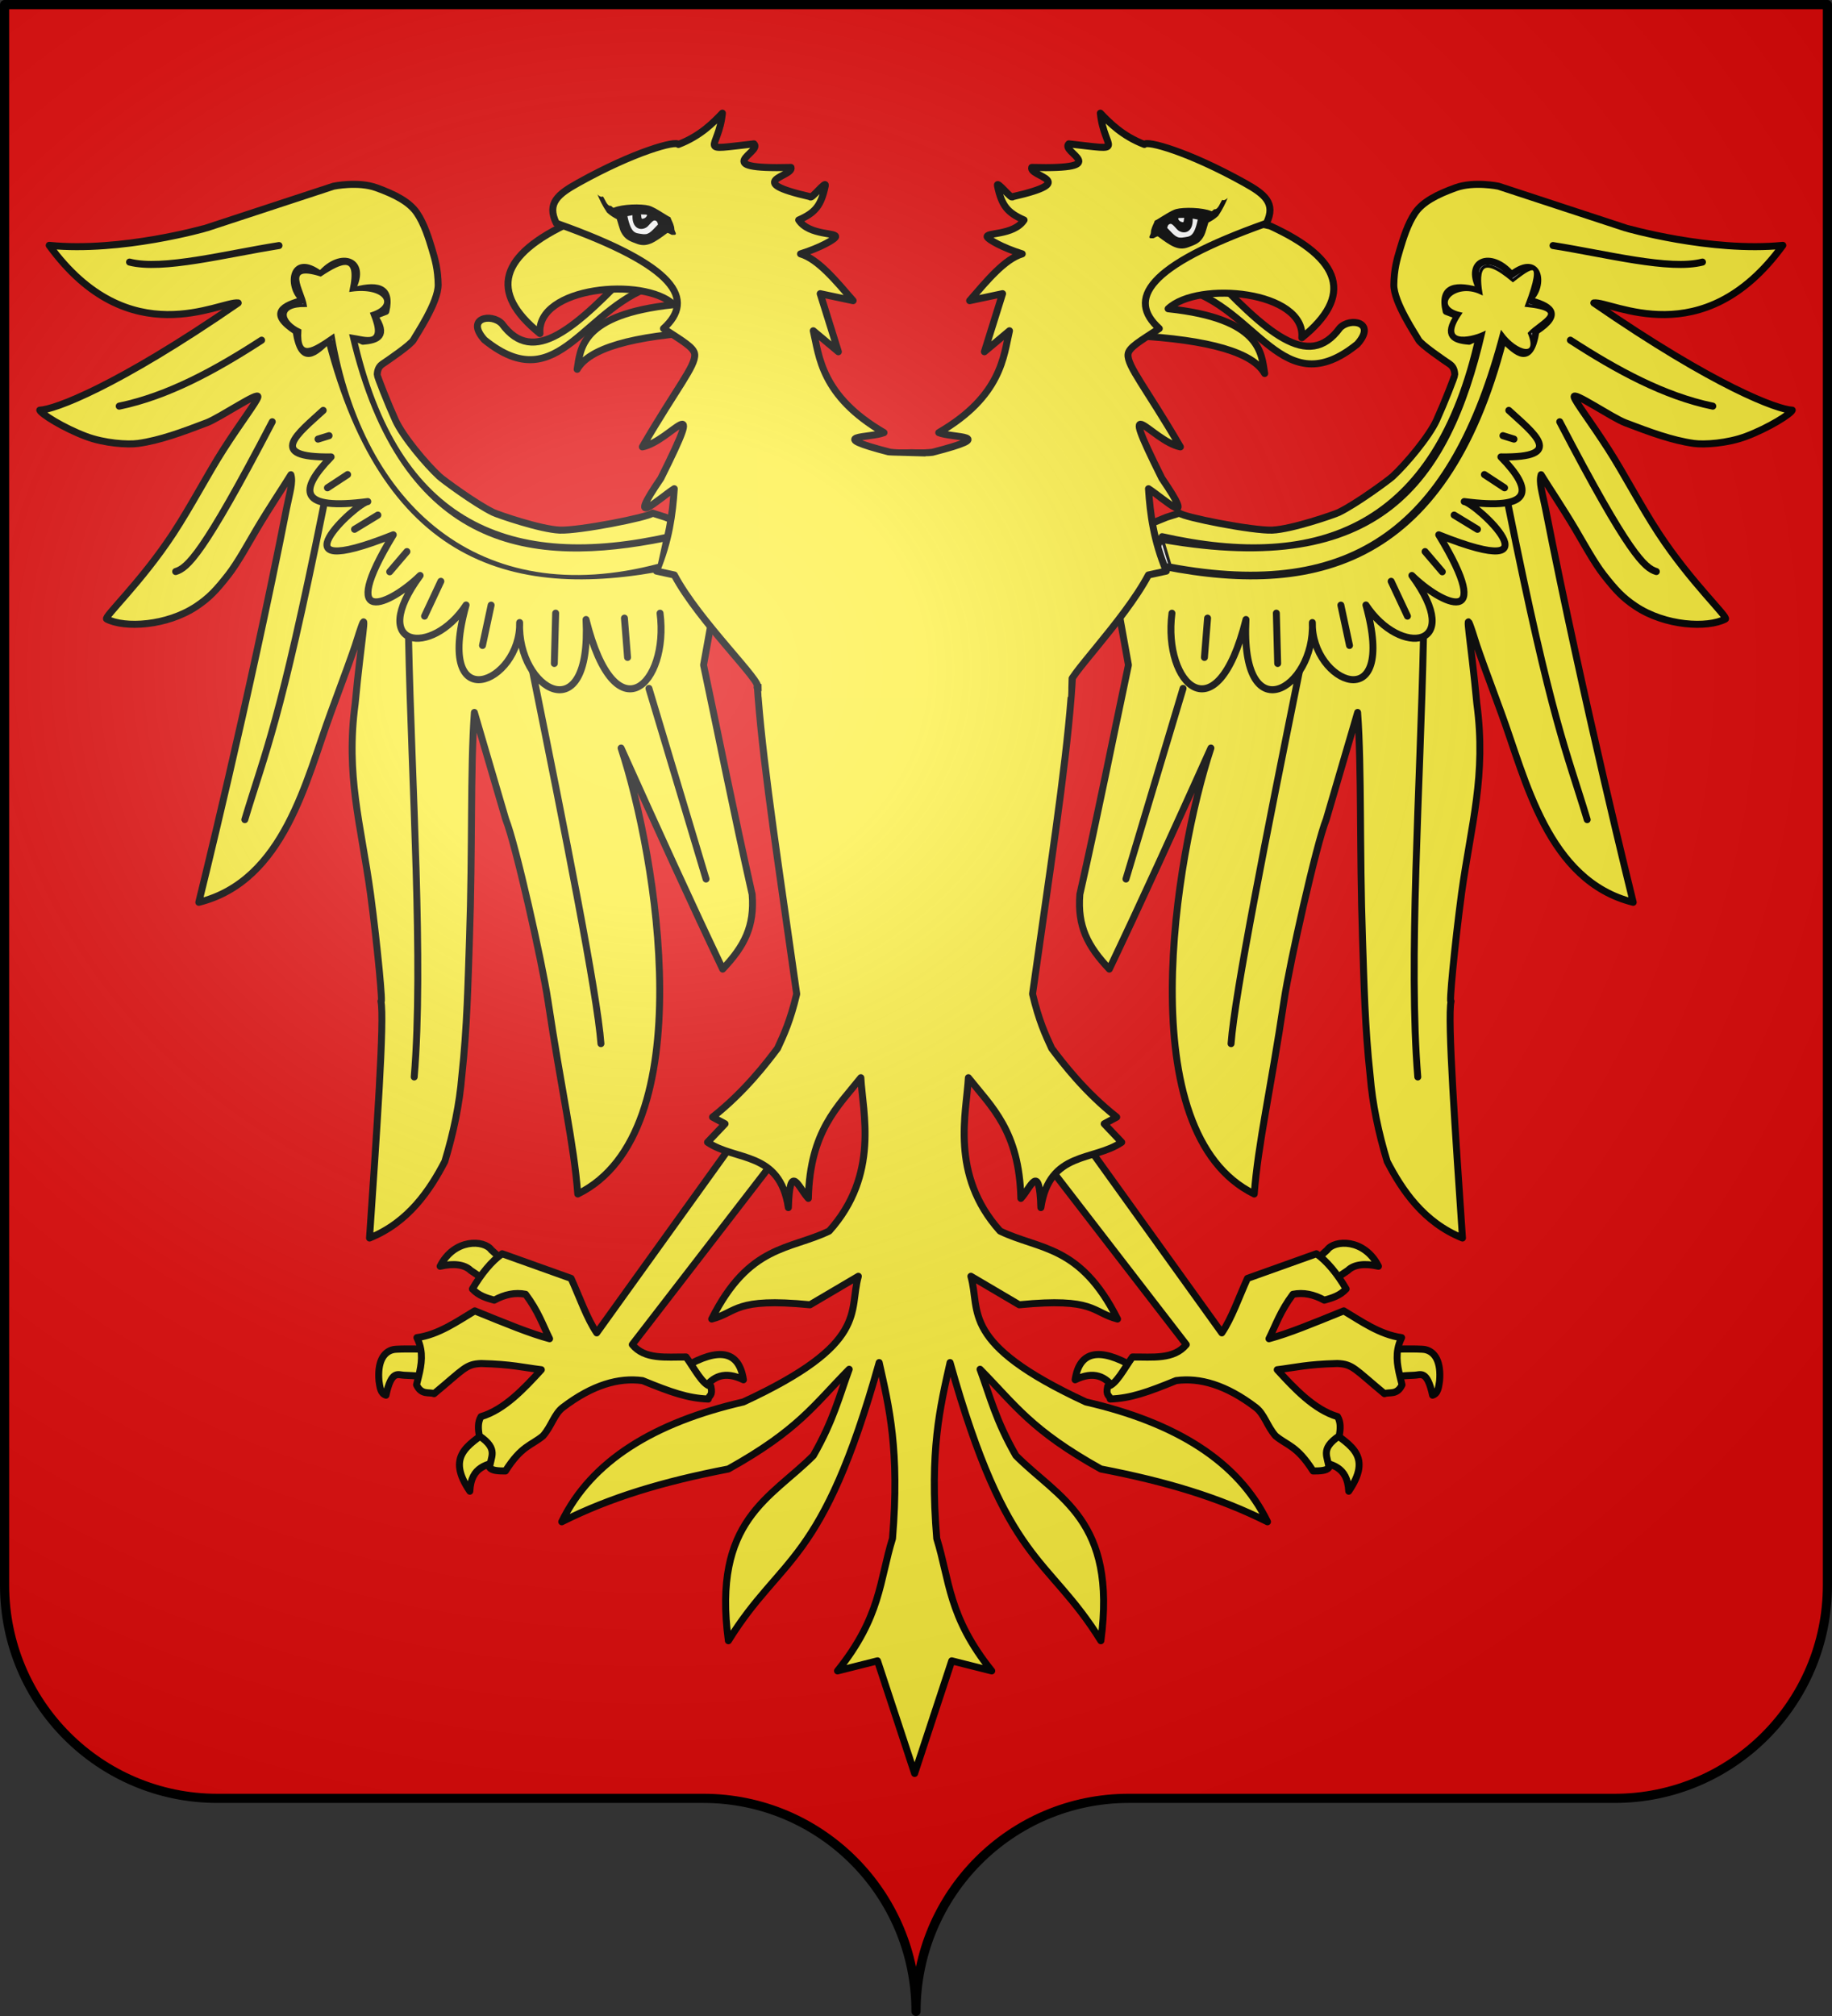 <?xml version="1.0" encoding="UTF-8" standalone="no"?>
<svg
   xmlns:dc="http://purl.org/dc/elements/1.1/"
   xmlns:cc="http://creativecommons.org/ns#"
   xmlns:rdf="http://www.w3.org/1999/02/22-rdf-syntax-ns#"
   xmlns:svg="http://www.w3.org/2000/svg"
   xmlns="http://www.w3.org/2000/svg"
   xmlns:xlink="http://www.w3.org/1999/xlink"
   xmlns:sodipodi="http://sodipodi.sourceforge.net/DTD/sodipodi-0.dtd"
   xmlns:inkscape="http://www.inkscape.org/namespaces/inkscape"
   height="660"
   width="600"
   version="1.0"
   id="svg2"
   sodipodi:version="0.32"
   inkscape:version="0.46"
   sodipodi:docname="prov2.svg"
   sodipodi:docbase="H:\001_Inkscape\CoA"
   inkscape:output_extension="org.inkscape.output.svg.inkscape">
  <rect width="100%" height="100%" fill="#333333" stroke="none"/>
  <sodipodi:namedview
     inkscape:window-height="746"
     inkscape:window-width="1024"
     inkscape:pageshadow="2"
     inkscape:pageopacity="0.0"
     guidetolerance="10.0"
     gridtolerance="10.0"
     objecttolerance="10.0"
     borderopacity="1.0"
     bordercolor="#666666"
     pagecolor="#ffffff"
     id="base"
     showgrid="true"
     height="660px"
     inkscape:zoom="0.58925565"
     inkscape:cx="173.70102"
     inkscape:cy="421.64072"
     inkscape:window-x="276"
     inkscape:window-y="276"
     inkscape:current-layer="layer1" />
  <desc
     id="desc4">Flag of Canton of Valais (Wallis)</desc>
  <defs
     id="defs6">
    <linearGradient
       id="linearGradient2893">
      <stop
         style="stop-color:white;stop-opacity:0.314;"
         offset="0"
         id="stop2895" />
      <stop
         id="stop2897"
         offset="0.19"
         style="stop-color:white;stop-opacity:0.251;" />
      <stop
         style="stop-color:#6b6b6b;stop-opacity:0.125;"
         offset="0.6"
         id="stop2901" />
      <stop
         style="stop-color:black;stop-opacity:0.125;"
         offset="1"
         id="stop2899" />
    </linearGradient>
    <radialGradient
       inkscape:collect="always"
       xlink:href="#linearGradient2893"
       id="radialGradient11919"
       gradientUnits="userSpaceOnUse"
       gradientTransform="matrix(1.551,0,0,1.35,-227.894,-51.264)"
       cx="285.186"
       cy="200.448"
       fx="285.186"
       fy="200.448"
       r="300" />
  </defs>
  <g
     inkscape:groupmode="layer"
     id="layer1"
     inkscape:label="Fond écu">
    <path
       id="path2014"
       style="fill:#e20909;fill-opacity:1;fill-rule:nonzero;stroke:none;stroke-width:5;stroke-linecap:round;stroke-linejoin:round;stroke-miterlimit:4;stroke-dashoffset:0;stroke-opacity:1"
       d="M 300,658.499 C 300,619.995 331.203,588.746 369.65,588.746 C 408.097,588.746 490.403,588.746 528.85,588.746 C 567.297,588.746 598.5,557.496 598.5,518.992 L 598.5,1.5 L 1.5,1.5 L 1.5,518.992 C 1.5,557.496 32.703,588.746 71.15,588.746 C 109.597,588.746 191.903,588.746 230.35,588.746 C 268.797,588.746 300,619.995 300,658.499 z"
       sodipodi:nodetypes="cssccccssc" />
  </g>
  <g
     inkscape:groupmode="layer"
     id="layer2"
     inkscape:label="Meubles"
     sodipodi:insensitive="true">
    <g
       id="g7172">
      <g
         style="fill:#fdef3c;fill-opacity:1;stroke:#000000;stroke-width:6;stroke-linecap:round;stroke-linejoin:round;stroke-miterlimit:4;stroke-dasharray:none;stroke-opacity:1"
         id="g14357"
         transform="matrix(0.379,0,0,0.384,162.407,109.868)">
        <g
           style="fill:#fdef3c;fill-opacity:1;stroke:#000000;stroke-width:6;stroke-linecap:round;stroke-linejoin:round;stroke-miterlimit:4;stroke-dasharray:none;stroke-opacity:1"
           id="g12549">
          <g
             style="fill:#fdef3c;fill-opacity:1;stroke:#000000;stroke-width:6;stroke-linecap:round;stroke-linejoin:round;stroke-miterlimit:4;stroke-dasharray:none;stroke-opacity:1"
             id="g12543">
            <path
               d="M -54.394,887.559 C -54.3,886.984 -53.496,863.979 -53.511,864.178 C -53.525,864.377 -83.426,863.387 -88.58,864.488 C -97.384,866.37 -102.415,875.394 -101.015,891.243 C -100.21,896.499 -99.675,902.025 -94.954,903.365 C -90.172,881.355 -84.363,886.272 -79.29,886.349 C -73.159,886.443 -54.488,888.135 -54.394,887.559 z"
               style="opacity:1;fill:#fdef3c;fill-opacity:1;fill-rule:nonzero;stroke:#000000;stroke-width:6;stroke-linecap:round;stroke-linejoin:round;marker:none;marker-start:none;marker-mid:none;marker-end:none;stroke-miterlimit:4;stroke-dasharray:none;stroke-dashoffset:0;stroke-opacity:1;visibility:visible;display:inline;overflow:visible"
               id="path6333" />
            <path
               d="M 10,792.005 L -5.714,807.719 L -21.786,797.005 C -27.043,791.938 -36.203,790.722 -48.214,793.434 C -35.924,769.584 -10.156,770.846 -3.929,779.505 L 10,792.005 z"
               style="opacity:1;fill:#fdef3c;fill-opacity:1;fill-rule:nonzero;stroke:#000000;stroke-width:6;stroke-linecap:round;stroke-linejoin:round;marker:none;marker-start:none;marker-mid:none;marker-end:none;stroke-miterlimit:4;stroke-dasharray:none;stroke-dashoffset:0;stroke-opacity:1;visibility:visible;display:inline;overflow:visible"
               id="path8112" />
            <path
               d="M 5.714,959.148 C 18.718,955.994 10.534,920.592 -6.786,933.434 C -24.106,946.275 -43.12,955.381 -22.5,985.219 C -21.457,963.665 -7.289,962.302 5.714,959.148 z"
               style="opacity:1;fill:#fdef3c;fill-opacity:1;fill-rule:nonzero;stroke:#000000;stroke-width:6;stroke-linecap:round;stroke-linejoin:round;marker:none;marker-start:none;marker-mid:none;marker-end:none;stroke-miterlimit:4;stroke-dasharray:none;stroke-dashoffset:0;stroke-opacity:1;visibility:visible;display:inline;overflow:visible"
               id="path9884" />
            <path
               d="M 162.857,879.505 C 193.264,862.045 210.188,865.774 213.929,890.219 C 197.768,882.443 187.252,887.208 179.643,898.434"
               style="opacity:1;fill:#fdef3c;fill-opacity:1;fill-rule:nonzero;stroke:#000000;stroke-width:6;stroke-linecap:round;stroke-linejoin:round;marker:none;marker-start:none;marker-mid:none;marker-end:none;stroke-miterlimit:4;stroke-dasharray:none;stroke-dashoffset:0;stroke-opacity:1;visibility:visible;display:inline;overflow:visible"
               id="path11656" />
          </g>
          <path
             d="M 245.714,696.648 L 211.429,679.505 L 87.143,850.219 C 78.675,838.004 72.269,819.602 65,803.791 L 5.418,782.781 C -3.642,789.014 -12.562,799.755 -20.296,812.781 C -14.876,818.583 -8.165,820.511 -1.429,822.362 C 7.619,817.44 16.667,815.551 25.714,817.362 C 36.78,832.062 40.25,842.963 46.429,855.219 C 29.662,850.837 8.944,842.375 -18.24,831.475 C -33.227,840.31 -49.469,851.766 -68.24,854.296 C -66.578,857.609 -65.531,860.846 -64.943,864.025 C -62.988,874.58 -66.091,884.504 -68.571,894.505 C -64.309,903.546 -57.775,900.426 -53.398,902.066 C -27.623,881.024 -26.083,876.868 -12.684,876.352 C 14.237,877.051 23.227,879.742 39.286,881.648 C 24.508,897.584 7.394,915.744 -12.857,921.648 C -15.728,926.326 -15.423,932.063 -14.286,938.076 C 2.933,949.584 -4.951,956.134 -5.296,965.133 C -3.325,967.787 2.336,967.981 8.276,967.99 C 22.299,946.247 30.306,946.563 40.714,938.076 C 48.124,929.715 50.369,919.416 57.894,913.766 C 83.467,894.567 106.19,888.193 126.724,890.934 C 151.453,900.9 165.896,905.965 183.571,906.648 C 184.173,903.088 187.644,904.258 185.801,895.811 C 178.658,894.704 171.515,880.508 164.372,870.811 C 147.167,870.68 128.643,873.189 117.857,860.219 L 245.714,696.648 z"
             style="opacity:1;fill:#fdef3c;fill-opacity:1;fill-rule:nonzero;stroke:#000000;stroke-width:6;stroke-linecap:round;stroke-linejoin:round;marker:none;marker-start:none;marker-mid:none;marker-end:none;stroke-miterlimit:4;stroke-dasharray:none;stroke-dashoffset:0;stroke-opacity:1;visibility:visible;display:inline;overflow:visible"
             id="path5446" />
        </g>
        <g
           transform="matrix(-1,0,0,1,714.467,0)"
           style="fill:#fdef3c;fill-opacity:1;stroke:#000000;stroke-width:6;stroke-linecap:round;stroke-linejoin:round;stroke-miterlimit:4;stroke-dasharray:none;stroke-opacity:1"
           id="g12557">
          <g
             style="fill:#fdef3c;fill-opacity:1;stroke:#000000;stroke-width:6;stroke-linecap:round;stroke-linejoin:round;stroke-miterlimit:4;stroke-dasharray:none;stroke-opacity:1"
             id="g12559">
            <path
               d="M -54.394,887.559 C -54.3,886.984 -53.496,863.979 -53.511,864.178 C -53.525,864.377 -83.426,863.387 -88.58,864.488 C -97.384,866.37 -102.415,875.394 -101.015,891.243 C -100.21,896.499 -99.675,902.025 -94.954,903.365 C -90.172,881.355 -84.363,886.272 -79.29,886.349 C -73.159,886.443 -54.488,888.135 -54.394,887.559 z"
               style="opacity:1;fill:#fdef3c;fill-opacity:1;fill-rule:nonzero;stroke:#000000;stroke-width:6;stroke-linecap:round;stroke-linejoin:round;marker:none;marker-start:none;marker-mid:none;marker-end:none;stroke-miterlimit:4;stroke-dasharray:none;stroke-dashoffset:0;stroke-opacity:1;visibility:visible;display:inline;overflow:visible"
               id="path12561" />
            <path
               d="M 10,792.005 L -5.714,807.719 L -21.786,797.005 C -27.043,791.938 -36.203,790.722 -48.214,793.434 C -35.924,769.584 -10.156,770.846 -3.929,779.505 L 10,792.005 z"
               style="opacity:1;fill:#fdef3c;fill-opacity:1;fill-rule:nonzero;stroke:#000000;stroke-width:6;stroke-linecap:round;stroke-linejoin:round;marker:none;marker-start:none;marker-mid:none;marker-end:none;stroke-miterlimit:4;stroke-dasharray:none;stroke-dashoffset:0;stroke-opacity:1;visibility:visible;display:inline;overflow:visible"
               id="path12563" />
            <path
               d="M 5.714,959.148 C 18.718,955.994 10.534,920.592 -6.786,933.434 C -24.106,946.275 -43.12,955.381 -22.5,985.219 C -21.457,963.665 -7.289,962.302 5.714,959.148 z"
               style="opacity:1;fill:#fdef3c;fill-opacity:1;fill-rule:nonzero;stroke:#000000;stroke-width:6;stroke-linecap:round;stroke-linejoin:round;marker:none;marker-start:none;marker-mid:none;marker-end:none;stroke-miterlimit:4;stroke-dasharray:none;stroke-dashoffset:0;stroke-opacity:1;visibility:visible;display:inline;overflow:visible"
               id="path12565" />
            <path
               d="M 162.857,879.505 C 193.264,862.045 210.188,865.774 213.929,890.219 C 197.768,882.443 187.252,887.208 179.643,898.434"
               style="opacity:1;fill:#fdef3c;fill-opacity:1;fill-rule:nonzero;stroke:#000000;stroke-width:6;stroke-linecap:round;stroke-linejoin:round;marker:none;marker-start:none;marker-mid:none;marker-end:none;stroke-miterlimit:4;stroke-dasharray:none;stroke-dashoffset:0;stroke-opacity:1;visibility:visible;display:inline;overflow:visible"
               id="path12567" />
          </g>
          <path
             d="M 245.714,696.648 L 211.429,679.505 L 87.143,850.219 C 78.675,838.004 72.269,819.602 65,803.791 L 5.418,782.781 C -3.642,789.014 -12.562,799.755 -20.296,812.781 C -14.876,818.583 -8.165,820.511 -1.429,822.362 C 7.619,817.44 16.667,815.551 25.714,817.362 C 36.78,832.062 40.25,842.963 46.429,855.219 C 29.662,850.837 8.944,842.375 -18.24,831.475 C -33.227,840.31 -49.469,851.766 -68.24,854.296 C -66.578,857.609 -65.531,860.846 -64.943,864.025 C -62.988,874.58 -66.091,884.504 -68.571,894.505 C -64.309,903.546 -57.775,900.426 -53.398,902.066 C -27.623,881.024 -26.083,876.868 -12.684,876.352 C 14.237,877.051 23.227,879.742 39.286,881.648 C 24.508,897.584 7.394,915.744 -12.857,921.648 C -15.728,926.326 -15.423,932.063 -14.286,938.076 C 2.933,949.584 -4.951,956.134 -5.296,965.133 C -3.325,967.787 2.336,967.981 8.276,967.99 C 22.299,946.247 30.306,946.563 40.714,938.076 C 48.124,929.715 50.369,919.416 57.894,913.766 C 83.467,894.567 106.19,888.193 126.724,890.934 C 151.453,900.9 165.896,905.965 183.571,906.648 C 184.173,903.088 187.644,904.258 185.801,895.811 C 178.658,894.704 171.515,880.508 164.372,870.811 C 147.167,870.68 128.643,873.189 117.857,860.219 L 245.714,696.648 z"
             style="opacity:1;fill:#fdef3c;fill-opacity:1;fill-rule:nonzero;stroke:#000000;stroke-width:6;stroke-linecap:round;stroke-linejoin:round;marker:none;marker-start:none;marker-mid:none;marker-end:none;stroke-miterlimit:4;stroke-dasharray:none;stroke-dashoffset:0;stroke-opacity:1;visibility:visible;display:inline;overflow:visible"
             id="path12569" />
        </g>
      </g>
      <g
         transform="matrix(-0.362,-0.112,-0.11,0.367,598.364,85.687)"
         id="g11906">
        <path
           id="path11908"
           style="opacity:1;fill:#fcef3c;fill-opacity:1;fill-rule:nonzero;stroke:#000000;stroke-width:6;stroke-linecap:butt;stroke-linejoin:round;marker:none;marker-start:none;marker-mid:none;marker-end:none;stroke-miterlimit:4;stroke-dasharray:none;stroke-dashoffset:0;stroke-opacity:1;visibility:visible;display:inline;overflow:visible"
           d="M 483.388,375.417 L 473.792,368.851 C 469.246,371.124 408.637,364.81 392.727,359.254 C 376.817,353.699 345.162,330.883 341.967,327.94 C 329.146,316.129 308.348,288.409 306.334,285.008 C 298.318,271.473 286.054,243.296 283.944,227.891 C 281.826,212.425 279.677,187.503 280.182,186.24 C 280.687,184.978 282.074,180.389 286.913,178.942 C 292.358,177.315 315.682,170.265 318.943,166.889 C 321.551,164.188 348.793,142.687 352.956,128.157 C 356.522,115.711 356.657,106.969 356.657,97.877 C 356.657,88.786 356.614,74.932 353.078,64.073 C 349.543,53.214 339.485,43.538 325.848,33.437 C 312.211,23.335 290.702,21.358 290.702,21.358 L 175.248,23.317 C 175.131,23.341 98.609,21.873 40.645,-2.214 C 79.666,107.919 168.822,86.256 182.868,92.574 C 60.754,130.519 3.862,133.201 -8.051,129.95 C -7.865,133.268 6.862,150.2 23.706,163.05 C 37.333,173.446 56.214,180.522 65.185,181.973 C 83.997,185.015 104.697,183.861 127.036,182.432 C 139.534,181.632 179.06,169.409 175.797,174.397 C 173.236,178.31 155.677,190.52 134.191,208.59 C 115.314,224.466 93.44,246.597 71.862,264.343 C 33.271,296.081 -6.768,315.165 -4.516,317.333 C 8.223,329.594 43.655,338.31 73.074,329.645 C 85.703,325.925 93.564,321.46 107.362,311.924 C 118.025,304.555 132.859,290.208 141.654,282.27 C 158.345,267.207 174.025,254.743 183.878,246.117 C 183.847,252.893 178.629,260.158 172.261,271.876 C 92.459,420.874 1.545,571.892 1.545,571.892 C 77.959,576.105 121.129,498.401 157.879,450.504 C 204.654,389.541 193.971,402.3 204.081,388.549 C 214.191,374.798 201.665,397.227 180.342,449.158 C 154.513,505.509 155.176,548.684 145.889,608.018 C 138.728,652.298 128.091,704.802 127.814,698.666 C 126.816,713.448 90.146,808.844 59.629,889.079 C 95.686,886.173 121.564,865.228 140.946,845.643 C 155.341,824.322 167.291,802.649 176.302,779.983 C 192.722,741.746 204.613,705.14 216.581,670.175 C 241.656,596.925 259.159,532.268 276.812,486.534 L 276.251,581.635 C 278.378,604.356 270.909,708.382 266.281,740.22 C 255.028,817.635 252.31,863.592 242.972,905.747 C 361.644,887.284 392.182,650.238 389.444,552.699 C 399.209,625.65 408.974,696.499 418.738,758.77 C 442.455,745.531 455.851,731.912 461.67,705.232 C 466.889,631.456 473.118,568.019 478.337,505.727 L 527.33,410.772 L 483.388,375.417 z" />
        <g
           style="opacity:1;fill:#fcef3c;fill-opacity:1;stroke:#000000;stroke-width:6;stroke-linecap:round;stroke-linejoin:round;stroke-miterlimit:4;stroke-dasharray:none;stroke-opacity:1"
           id="g11910"
           transform="matrix(-1,0,0,1,964.52,139.385)">
          <path
             d="M -190.714,7.362 C -148.179,11.431 -102.748,2.465 -56.429,-10.495"
             transform="matrix(-1,0,0,1,715.071,0)"
             style="opacity:1;fill:#fcef3c;fill-opacity:1;fill-rule:nonzero;stroke:#000000;stroke-width:6;stroke-linecap:round;stroke-linejoin:round;marker:none;marker-start:none;marker-mid:none;marker-end:none;stroke-miterlimit:4;stroke-dasharray:none;stroke-dashoffset:0;stroke-opacity:1;visibility:visible;display:inline;overflow:visible"
             id="path11912" />
          <path
             d="M -67.857,58.791 C -158.716,150.451 -174.578,156.649 -185,156.648"
             transform="matrix(-1,0,0,1,715.071,0)"
             style="opacity:1;fill:#fcef3c;fill-opacity:1;fill-rule:nonzero;stroke:#000000;stroke-width:6;stroke-linecap:round;stroke-linejoin:round;marker:none;marker-start:none;marker-mid:none;marker-end:none;stroke-miterlimit:4;stroke-dasharray:none;stroke-dashoffset:0;stroke-opacity:1;visibility:visible;display:inline;overflow:visible"
             id="path11914" />
          <path
             d="M -189.286,376.648 C -154.971,325.543 -136.44,307.026 -46.429,140.934"
             transform="matrix(-1,0,0,1,715.071,0)"
             style="opacity:1;fill:#fcef3c;fill-opacity:1;fill-rule:nonzero;stroke:#000000;stroke-width:6;stroke-linecap:round;stroke-linejoin:round;marker:none;marker-start:none;marker-mid:none;marker-end:none;stroke-miterlimit:4;stroke-dasharray:none;stroke-dashoffset:0;stroke-opacity:1;visibility:visible;display:inline;overflow:visible"
             id="path11916" />
          <path
             d="M -112.857,629.505 C -76.541,538.331 -43.197,392.659 -8.571,269.362"
             transform="matrix(-1,0,0,1,715.071,0)"
             style="opacity:1;fill:#fcef3c;fill-opacity:1;fill-rule:nonzero;stroke:#000000;stroke-width:6;stroke-linecap:round;stroke-linejoin:round;marker:none;marker-start:none;marker-mid:none;marker-end:none;stroke-miterlimit:4;stroke-dasharray:none;stroke-dashoffset:0;stroke-opacity:1;visibility:visible;display:inline;overflow:visible"
             id="path11918" />
          <path
             d="M 50,649.505 C 59.353,607.608 72.672,468.595 85.714,328.934"
             transform="matrix(-1,0,0,1,715.071,0)"
             style="opacity:1;fill:#fcef3c;fill-opacity:1;fill-rule:nonzero;stroke:#000000;stroke-width:6;stroke-linecap:round;stroke-linejoin:round;marker:none;marker-start:none;marker-mid:none;marker-end:none;stroke-miterlimit:4;stroke-dasharray:none;stroke-dashoffset:0;stroke-opacity:1;visibility:visible;display:inline;overflow:visible"
             id="path11920" />
          <path
             d="M 177.857,541.648 L 177.857,371.648"
             transform="matrix(-1,0,0,1,715.071,0)"
             style="opacity:1;fill:#fcef3c;fill-opacity:1;fill-rule:nonzero;stroke:#000000;stroke-width:6;stroke-linecap:round;stroke-linejoin:round;marker:none;marker-start:none;marker-mid:none;marker-end:none;stroke-miterlimit:4;stroke-dasharray:none;stroke-dashoffset:0;stroke-opacity:1;visibility:visible;display:inline;overflow:visible"
             id="path11922" />
          <path
             d="M 232.857,253.076 C 235.017,267.133 235.391,265.122 237.143,278.076 C 95.798,266.703 -8.919,208.502 -0.714,5.934 C -15.161,13.16 -29.837,20.845 -25.714,-9.066 C -44.174,-30.857 -30.617,-33.437 -11.429,-32.638 C -21.963,-45.397 -10.728,-75.45 8.571,-49.066 C 31.568,-63.73 52.178,-48.221 29.286,-27.638 C 52.105,-27.485 64.9,-21.762 53.571,-2.638 L 42.857,-1.924 C 49.165,17.885 39.674,18.732 27.143,15.934 L 20,9.505 C 7.477,176.257 93.305,242.201 232.857,253.076 z"
             transform="matrix(-1,0,0,1,715.071,0)"
             style="opacity:1;fill:#ffffff;fill-opacity:1;fill-rule:nonzero;stroke:#000000;stroke-width:6;stroke-linecap:round;stroke-linejoin:round;marker:none;marker-start:none;marker-mid:none;marker-end:none;stroke-miterlimit:4;stroke-dasharray:none;stroke-dashoffset:0;stroke-opacity:1;visibility:visible;display:inline;overflow:visible"
             id="path11924" />
          <path
             d="M -22.857,62.362 C -48.732,74.595 -82.896,86.451 -27.857,102.362 C -63.897,121.847 -67.544,138.093 -8.571,148.076 C -18.271,146.125 -111.811,190.854 4.286,181.648 C -66.847,244.473 -15.695,238.104 16.429,221.648 C -45.659,267.278 5.405,291.511 47.143,257.362 C -7.648,342.809 73.212,335.088 87.143,285.219 C 68.244,339.588 119.424,393.715 142.857,299.505 C 137.982,403.233 195.731,373.092 205.714,313.076"
             transform="matrix(-1,0,0,1,715.071,0)"
             style="opacity:1;fill:none;fill-opacity:1;fill-rule:nonzero;stroke:#000000;stroke-width:6;stroke-linecap:round;stroke-linejoin:round;marker:none;marker-start:none;marker-mid:none;marker-end:none;stroke-miterlimit:4;stroke-dasharray:none;stroke-dashoffset:0;stroke-opacity:1;visibility:visible;display:inline;overflow:visible"
             id="path11926" />
          <path
             d="M -24.286,84.505 L -34.286,84.505"
             transform="matrix(-1,0,0,1,715.071,0)"
             style="opacity:1;fill:#fcef3c;fill-opacity:1;fill-rule:nonzero;stroke:#000000;stroke-width:6;stroke-linecap:round;stroke-linejoin:round;marker:none;marker-start:none;marker-mid:none;marker-end:none;stroke-miterlimit:4;stroke-dasharray:none;stroke-dashoffset:0;stroke-opacity:1;visibility:visible;display:inline;overflow:visible"
             id="path11928" />
          <path
             d="M -18.571,120.934 L -38.571,126.648"
             transform="matrix(-1,0,0,1,715.071,0)"
             style="opacity:1;fill:#fcef3c;fill-opacity:1;fill-rule:nonzero;stroke:#000000;stroke-width:6;stroke-linecap:round;stroke-linejoin:round;marker:none;marker-start:none;marker-mid:none;marker-end:none;stroke-miterlimit:4;stroke-dasharray:none;stroke-dashoffset:0;stroke-opacity:1;visibility:visible;display:inline;overflow:visible"
             id="path11930" />
          <path
             d="M -3.571,161.648 L -26.429,167.362"
             transform="matrix(-1,0,0,1,715.071,0)"
             style="opacity:1;fill:#fcef3c;fill-opacity:1;fill-rule:nonzero;stroke:#000000;stroke-width:6;stroke-linecap:round;stroke-linejoin:round;marker:none;marker-start:none;marker-mid:none;marker-end:none;stroke-miterlimit:4;stroke-dasharray:none;stroke-dashoffset:0;stroke-opacity:1;visibility:visible;display:inline;overflow:visible"
             id="path11932" />
          <path
             d="M 11.429,198.791 L -7.857,210.934"
             transform="matrix(-1,0,0,1,715.071,0)"
             style="opacity:1;fill:#fcef3c;fill-opacity:1;fill-rule:nonzero;stroke:#000000;stroke-width:6;stroke-linecap:round;stroke-linejoin:round;marker:none;marker-start:none;marker-mid:none;marker-end:none;stroke-miterlimit:4;stroke-dasharray:none;stroke-dashoffset:0;stroke-opacity:1;visibility:visible;display:inline;overflow:visible"
             id="path11934" />
          <path
             d="M 32.143,231.648 L 10,255.934"
             transform="matrix(-1,0,0,1,715.071,0)"
             style="opacity:1;fill:#fcef3c;fill-opacity:1;fill-rule:nonzero;stroke:#000000;stroke-width:6;stroke-linecap:round;stroke-linejoin:round;marker:none;marker-start:none;marker-mid:none;marker-end:none;stroke-miterlimit:4;stroke-dasharray:none;stroke-dashoffset:0;stroke-opacity:1;visibility:visible;display:inline;overflow:visible"
             id="path11936" />
          <path
             d="M 67.857,263.791 L 50.714,294.505"
             transform="matrix(-1,0,0,1,715.071,0)"
             style="opacity:1;fill:#fcef3c;fill-opacity:1;fill-rule:nonzero;stroke:#000000;stroke-width:6;stroke-linecap:round;stroke-linejoin:round;marker:none;marker-start:none;marker-mid:none;marker-end:none;stroke-miterlimit:4;stroke-dasharray:none;stroke-dashoffset:0;stroke-opacity:1;visibility:visible;display:inline;overflow:visible"
             id="path11938" />
          <path
             d="M 119.286,286.648 L 105.714,327.362"
             transform="matrix(-1,0,0,1,715.071,0)"
             style="opacity:1;fill:#fcef3c;fill-opacity:1;fill-rule:nonzero;stroke:#000000;stroke-width:6;stroke-linecap:round;stroke-linejoin:round;marker:none;marker-start:none;marker-mid:none;marker-end:none;stroke-miterlimit:4;stroke-dasharray:none;stroke-dashoffset:0;stroke-opacity:1;visibility:visible;display:inline;overflow:visible"
             id="path11940" />
          <path
             d="M 175,308.076 L 167.857,340.934"
             transform="matrix(-1,0,0,1,715.071,0)"
             style="opacity:1;fill:#fcef3c;fill-opacity:1;fill-rule:nonzero;stroke:#000000;stroke-width:6;stroke-linecap:round;stroke-linejoin:round;marker:none;marker-start:none;marker-mid:none;marker-end:none;stroke-miterlimit:4;stroke-dasharray:none;stroke-dashoffset:0;stroke-opacity:1;visibility:visible;display:inline;overflow:visible"
             id="path11942" />
          <path
             d="M -18.571,-83.352 C -64.781,-89.951 -121.158,-92.314 -146.429,-107.638"
             transform="matrix(-1,0,0,1,715.071,0)"
             style="opacity:1;fill:#fcef3c;fill-opacity:1;fill-rule:nonzero;stroke:#000000;stroke-width:6;stroke-linecap:round;stroke-linejoin:round;marker:none;marker-start:none;marker-mid:none;marker-end:none;stroke-miterlimit:4;stroke-dasharray:none;stroke-dashoffset:0;stroke-opacity:1;visibility:visible;display:inline;overflow:visible"
             id="path11944" />
        </g>
      </g>
      <g
         id="g11885"
         transform="matrix(0.362,-0.112,0.11,0.367,1.637,85.687)"
         style="stroke:#000000;stroke-opacity:1">
        <path
           d="M 483.388,375.417 L 473.792,368.851 C 469.246,371.124 408.637,364.81 392.727,359.254 C 376.817,353.699 345.162,330.883 341.967,327.94 C 329.146,316.129 308.348,288.409 306.334,285.008 C 298.318,271.473 286.054,243.296 283.944,227.891 C 281.826,212.425 279.677,187.503 280.182,186.24 C 280.687,184.978 282.074,180.389 286.913,178.942 C 292.358,177.315 315.682,170.265 318.943,166.889 C 321.551,164.188 348.793,142.687 352.956,128.157 C 356.522,115.711 356.657,106.969 356.657,97.877 C 356.657,88.786 356.614,74.932 353.078,64.073 C 349.543,53.214 339.485,43.538 325.848,33.437 C 312.211,23.335 290.702,21.358 290.702,21.358 L 175.248,23.317 C 175.131,23.341 98.609,21.873 40.645,-2.214 C 79.666,107.919 168.822,86.256 182.868,92.574 C 60.754,130.519 3.862,133.201 -8.051,129.95 C -7.865,133.268 6.862,150.2 23.706,163.05 C 37.333,173.446 56.214,180.522 65.185,181.973 C 83.997,185.015 104.697,183.861 127.036,182.432 C 139.534,181.632 179.06,169.409 175.797,174.397 C 173.236,178.31 155.677,190.52 134.191,208.59 C 115.314,224.466 93.44,246.597 71.862,264.343 C 33.271,296.081 -6.768,315.165 -4.516,317.333 C 8.223,329.594 43.655,338.31 73.074,329.645 C 85.703,325.925 93.564,321.46 107.362,311.924 C 118.025,304.555 132.859,290.208 141.654,282.27 C 158.345,267.207 174.025,254.743 183.878,246.117 C 183.847,252.893 178.629,260.158 172.261,271.876 C 92.459,420.874 1.545,571.892 1.545,571.892 C 77.959,576.105 121.129,498.401 157.879,450.504 C 204.654,389.541 193.971,402.3 204.081,388.549 C 214.191,374.798 201.665,397.227 180.342,449.158 C 154.513,505.509 155.176,548.684 145.889,608.018 C 138.728,652.298 128.091,704.802 127.814,698.666 C 126.816,713.448 90.146,808.844 59.629,889.079 C 95.686,886.173 121.564,865.228 140.946,845.643 C 155.341,824.322 167.291,802.649 176.302,779.983 C 192.722,741.746 204.613,705.14 216.581,670.175 C 241.656,596.925 259.159,532.268 276.812,486.534 L 276.251,581.635 C 278.378,604.356 270.909,708.382 266.281,740.22 C 255.028,817.635 252.31,863.592 242.972,905.747 C 361.644,887.284 392.182,650.238 389.444,552.699 C 399.209,625.65 408.974,696.499 418.738,758.77 C 442.455,745.531 455.851,731.912 461.67,705.232 C 466.889,631.456 473.118,568.019 478.337,505.727 L 527.33,410.772 L 483.388,375.417 z"
           style="opacity:1;fill:#fcef3c;fill-opacity:1;fill-rule:nonzero;stroke:#000000;stroke-width:6;stroke-linecap:butt;stroke-linejoin:round;marker:none;marker-start:none;marker-mid:none;marker-end:none;stroke-miterlimit:4;stroke-dasharray:none;stroke-dashoffset:0;stroke-opacity:1;visibility:visible;display:inline;overflow:visible"
           id="path14351" />
        <g
           transform="matrix(-1,0,0,1,964.52,139.385)"
           id="g25943"
           style="opacity:1;fill:#fcef3c;fill-opacity:1;stroke:#000000;stroke-width:6;stroke-linecap:round;stroke-linejoin:round;stroke-miterlimit:4;stroke-dasharray:none;stroke-opacity:1">
          <path
             id="path23256"
             style="opacity:1;fill:#fcef3c;fill-opacity:1;fill-rule:nonzero;stroke:#000000;stroke-width:6;stroke-linecap:round;stroke-linejoin:round;marker:none;marker-start:none;marker-mid:none;marker-end:none;stroke-miterlimit:4;stroke-dasharray:none;stroke-dashoffset:0;stroke-opacity:1;visibility:visible;display:inline;overflow:visible"
             transform="matrix(-1,0,0,1,715.071,0)"
             d="M -190.714,7.362 C -148.179,11.431 -102.748,2.465 -56.429,-10.495" />
          <path
             id="path23258"
             style="opacity:1;fill:#fcef3c;fill-opacity:1;fill-rule:nonzero;stroke:#000000;stroke-width:6;stroke-linecap:round;stroke-linejoin:round;marker:none;marker-start:none;marker-mid:none;marker-end:none;stroke-miterlimit:4;stroke-dasharray:none;stroke-dashoffset:0;stroke-opacity:1;visibility:visible;display:inline;overflow:visible"
             transform="matrix(-1,0,0,1,715.071,0)"
             d="M -67.857,58.791 C -158.716,150.451 -174.578,156.649 -185,156.648" />
          <path
             id="path23260"
             style="opacity:1;fill:#fcef3c;fill-opacity:1;fill-rule:nonzero;stroke:#000000;stroke-width:6;stroke-linecap:round;stroke-linejoin:round;marker:none;marker-start:none;marker-mid:none;marker-end:none;stroke-miterlimit:4;stroke-dasharray:none;stroke-dashoffset:0;stroke-opacity:1;visibility:visible;display:inline;overflow:visible"
             transform="matrix(-1,0,0,1,715.071,0)"
             d="M -189.286,376.648 C -154.971,325.543 -136.44,307.026 -46.429,140.934" />
          <path
             id="path23262"
             style="opacity:1;fill:#fcef3c;fill-opacity:1;fill-rule:nonzero;stroke:#000000;stroke-width:6;stroke-linecap:round;stroke-linejoin:round;marker:none;marker-start:none;marker-mid:none;marker-end:none;stroke-miterlimit:4;stroke-dasharray:none;stroke-dashoffset:0;stroke-opacity:1;visibility:visible;display:inline;overflow:visible"
             transform="matrix(-1,0,0,1,715.071,0)"
             d="M -112.857,629.505 C -76.541,538.331 -43.197,392.659 -8.571,269.362" />
          <path
             id="path23264"
             style="opacity:1;fill:#fcef3c;fill-opacity:1;fill-rule:nonzero;stroke:#000000;stroke-width:6;stroke-linecap:round;stroke-linejoin:round;marker:none;marker-start:none;marker-mid:none;marker-end:none;stroke-miterlimit:4;stroke-dasharray:none;stroke-dashoffset:0;stroke-opacity:1;visibility:visible;display:inline;overflow:visible"
             transform="matrix(-1,0,0,1,715.071,0)"
             d="M 50,649.505 C 59.353,607.608 72.672,468.595 85.714,328.934" />
          <path
             id="path23266"
             style="opacity:1;fill:#fcef3c;fill-opacity:1;fill-rule:nonzero;stroke:#000000;stroke-width:6;stroke-linecap:round;stroke-linejoin:round;marker:none;marker-start:none;marker-mid:none;marker-end:none;stroke-miterlimit:4;stroke-dasharray:none;stroke-dashoffset:0;stroke-opacity:1;visibility:visible;display:inline;overflow:visible"
             transform="matrix(-1,0,0,1,715.071,0)"
             d="M 177.857,541.648 L 177.857,371.648" />
          <path
             id="path25038"
             style="opacity:1;fill:#ffffff;fill-opacity:1;fill-rule:nonzero;stroke:#000000;stroke-width:6;stroke-linecap:round;stroke-linejoin:round;marker:none;marker-start:none;marker-mid:none;marker-end:none;stroke-miterlimit:4;stroke-dasharray:none;stroke-dashoffset:0;stroke-opacity:1;visibility:visible;display:inline;overflow:visible"
             transform="matrix(-1,0,0,1,715.071,0)"
             d="M 232.857,253.076 C 235.017,267.133 235.391,265.122 237.143,278.076 C 95.798,266.703 -8.919,208.502 -0.714,5.934 C -15.161,13.16 -29.837,20.845 -25.714,-9.066 C -44.174,-30.857 -30.617,-33.437 -11.429,-32.638 C -21.963,-45.397 -10.728,-75.45 8.571,-49.066 C 31.568,-63.73 52.178,-48.221 29.286,-27.638 C 52.105,-27.485 64.9,-21.762 53.571,-2.638 L 42.857,-1.924 C 49.165,17.885 39.674,18.732 27.143,15.934 L 20,9.505 C 7.477,176.257 93.305,242.201 232.857,253.076 z" />
          <path
             id="path25925"
             style="opacity:1;fill:none;fill-opacity:1;fill-rule:nonzero;stroke:#000000;stroke-width:6;stroke-linecap:round;stroke-linejoin:round;marker:none;marker-start:none;marker-mid:none;marker-end:none;stroke-miterlimit:4;stroke-dasharray:none;stroke-dashoffset:0;stroke-opacity:1;visibility:visible;display:inline;overflow:visible"
             transform="matrix(-1,0,0,1,715.071,0)"
             d="M -22.857,62.362 C -48.732,74.595 -82.896,86.451 -27.857,102.362 C -63.897,121.847 -67.544,138.093 -8.571,148.076 C -18.271,146.125 -111.811,190.854 4.286,181.648 C -66.847,244.473 -15.695,238.104 16.429,221.648 C -45.659,267.278 5.405,291.511 47.143,257.362 C -7.648,342.809 73.212,335.088 87.143,285.219 C 68.244,339.588 119.424,393.715 142.857,299.505 C 137.982,403.233 195.731,373.092 205.714,313.076" />
          <path
             id="path25927"
             style="opacity:1;fill:#fcef3c;fill-opacity:1;fill-rule:nonzero;stroke:#000000;stroke-width:6;stroke-linecap:round;stroke-linejoin:round;marker:none;marker-start:none;marker-mid:none;marker-end:none;stroke-miterlimit:4;stroke-dasharray:none;stroke-dashoffset:0;stroke-opacity:1;visibility:visible;display:inline;overflow:visible"
             transform="matrix(-1,0,0,1,715.071,0)"
             d="M -24.286,84.505 L -34.286,84.505" />
          <path
             id="path25929"
             style="opacity:1;fill:#fcef3c;fill-opacity:1;fill-rule:nonzero;stroke:#000000;stroke-width:6;stroke-linecap:round;stroke-linejoin:round;marker:none;marker-start:none;marker-mid:none;marker-end:none;stroke-miterlimit:4;stroke-dasharray:none;stroke-dashoffset:0;stroke-opacity:1;visibility:visible;display:inline;overflow:visible"
             transform="matrix(-1,0,0,1,715.071,0)"
             d="M -18.571,120.934 L -38.571,126.648" />
          <path
             id="path25931"
             style="opacity:1;fill:#fcef3c;fill-opacity:1;fill-rule:nonzero;stroke:#000000;stroke-width:6;stroke-linecap:round;stroke-linejoin:round;marker:none;marker-start:none;marker-mid:none;marker-end:none;stroke-miterlimit:4;stroke-dasharray:none;stroke-dashoffset:0;stroke-opacity:1;visibility:visible;display:inline;overflow:visible"
             transform="matrix(-1,0,0,1,715.071,0)"
             d="M -3.571,161.648 L -26.429,167.362" />
          <path
             id="path25933"
             style="opacity:1;fill:#fcef3c;fill-opacity:1;fill-rule:nonzero;stroke:#000000;stroke-width:6;stroke-linecap:round;stroke-linejoin:round;marker:none;marker-start:none;marker-mid:none;marker-end:none;stroke-miterlimit:4;stroke-dasharray:none;stroke-dashoffset:0;stroke-opacity:1;visibility:visible;display:inline;overflow:visible"
             transform="matrix(-1,0,0,1,715.071,0)"
             d="M 11.429,198.791 L -7.857,210.934" />
          <path
             id="path25935"
             style="opacity:1;fill:#fcef3c;fill-opacity:1;fill-rule:nonzero;stroke:#000000;stroke-width:6;stroke-linecap:round;stroke-linejoin:round;marker:none;marker-start:none;marker-mid:none;marker-end:none;stroke-miterlimit:4;stroke-dasharray:none;stroke-dashoffset:0;stroke-opacity:1;visibility:visible;display:inline;overflow:visible"
             transform="matrix(-1,0,0,1,715.071,0)"
             d="M 32.143,231.648 L 10,255.934" />
          <path
             id="path25937"
             style="opacity:1;fill:#fcef3c;fill-opacity:1;fill-rule:nonzero;stroke:#000000;stroke-width:6;stroke-linecap:round;stroke-linejoin:round;marker:none;marker-start:none;marker-mid:none;marker-end:none;stroke-miterlimit:4;stroke-dasharray:none;stroke-dashoffset:0;stroke-opacity:1;visibility:visible;display:inline;overflow:visible"
             transform="matrix(-1,0,0,1,715.071,0)"
             d="M 67.857,263.791 L 50.714,294.505" />
          <path
             id="path25939"
             style="opacity:1;fill:#fcef3c;fill-opacity:1;fill-rule:nonzero;stroke:#000000;stroke-width:6;stroke-linecap:round;stroke-linejoin:round;marker:none;marker-start:none;marker-mid:none;marker-end:none;stroke-miterlimit:4;stroke-dasharray:none;stroke-dashoffset:0;stroke-opacity:1;visibility:visible;display:inline;overflow:visible"
             transform="matrix(-1,0,0,1,715.071,0)"
             d="M 119.286,286.648 L 105.714,327.362" />
          <path
             id="path25941"
             style="opacity:1;fill:#fcef3c;fill-opacity:1;fill-rule:nonzero;stroke:#000000;stroke-width:6;stroke-linecap:round;stroke-linejoin:round;marker:none;marker-start:none;marker-mid:none;marker-end:none;stroke-miterlimit:4;stroke-dasharray:none;stroke-dashoffset:0;stroke-opacity:1;visibility:visible;display:inline;overflow:visible"
             transform="matrix(-1,0,0,1,715.071,0)"
             d="M 175,308.076 L 167.857,340.934" />
          <path
             id="path23254"
             style="opacity:1;fill:#fcef3c;fill-opacity:1;fill-rule:nonzero;stroke:#000000;stroke-width:6;stroke-linecap:round;stroke-linejoin:round;marker:none;marker-start:none;marker-mid:none;marker-end:none;stroke-miterlimit:4;stroke-dasharray:none;stroke-dashoffset:0;stroke-opacity:1;visibility:visible;display:inline;overflow:visible"
             transform="matrix(-1,0,0,1,715.071,0)"
             d="M -18.571,-83.352 C -64.781,-89.951 -121.158,-92.314 -146.429,-107.638" />
        </g>
      </g>
      <path
         d="M 386.922,94.182 C 383.16,93.511 387.69,81.113 394.875,87.907 C 414.764,108.923 428.477,121.511 438.81,107.373 C 442.198,103.81 450.958,105.431 444.534,112.652 C 419.843,132.616 412.086,100.704 386.922,94.182 z"
         style="fill:#fdef3c;fill-opacity:1;fill-rule:nonzero;stroke:#000000;stroke-width:2.298;stroke-linecap:butt;stroke-linejoin:round;marker:none;marker-start:none;marker-mid:none;marker-end:none;stroke-miterlimit:4;stroke-dasharray:none;stroke-dashoffset:0;stroke-opacity:1;visibility:visible;display:inline;overflow:visible"
         id="path12919" />
      <path
         d="M 377.705,65.912 L 371.101,109.856 C 396.512,111.234 410.361,115.503 414.199,122.275 C 413.085,115.66 413.169,104.306 382.58,101.08 C 392.426,91.817 427.654,95.265 426.366,110.571 C 443.201,96.978 439.704,84.769 415.918,73.943 L 377.705,65.912 z"
         style="fill:#fdef3c;fill-opacity:1;fill-rule:nonzero;stroke:#000000;stroke-width:2.298;stroke-linecap:round;stroke-linejoin:round;marker:none;marker-start:none;marker-mid:none;marker-end:none;stroke-miterlimit:4;stroke-dasharray:none;stroke-dashoffset:0;stroke-opacity:1;visibility:visible;display:inline;overflow:visible"
         id="path12921" />
      <g
         transform="matrix(0.337,-0.181,0.181,0.338,100.831,171.882)"
         style="fill:#fdef3c;fill-opacity:1;display:inline"
         id="g12923">
        <path
           d="M 363.655,-39.108 C 373.155,-35.999 377.98,-70.072 353.048,-63.351 C 281.316,-39.665 234.199,-27.702 227.789,-72.948 C 224.365,-85.319 202.174,-92.425 208.091,-67.897 C 240.426,8.477 297.611,-55.231 363.655,-39.108 z"
           style="opacity:1;fill:#fdef3c;fill-opacity:1;fill-rule:nonzero;stroke:#000000;stroke-width:6;stroke-linecap:butt;stroke-linejoin:round;marker:none;marker-start:none;marker-mid:none;marker-end:none;stroke-miterlimit:4;stroke-dasharray:none;stroke-dashoffset:0;stroke-opacity:1;visibility:visible;display:inline;overflow:visible"
           id="path12925" />
        <path
           d="M 419.718,-92.646 L 380.828,16.451 C 320.547,-11.794 283.361,-19.108 266.175,-8.298 C 276.888,-22.115 290.677,-48.298 365.17,-17.894 C 353.88,-51.342 268.419,-86.967 252.538,-50.219 C 230.467,-102.252 253.565,-125.971 321.734,-121.435 L 419.718,-92.646 z"
           style="opacity:1;fill:#fdef3c;fill-opacity:1;fill-rule:nonzero;stroke:#000000;stroke-width:6;stroke-linecap:round;stroke-linejoin:round;marker:none;marker-start:none;marker-mid:none;marker-end:none;stroke-miterlimit:4;stroke-dasharray:none;stroke-dashoffset:0;stroke-opacity:1;visibility:visible;display:inline;overflow:visible"
           id="path12927" />
      </g>
      <g
         style="stroke:#000000;stroke-width:6;stroke-miterlimit:4;stroke-dasharray:none;stroke-opacity:1"
         transform="matrix(0.382,0,0,0.384,-435.579,-201.442)"
         id="g12931">
        <path
           id="path12933"
           style="fill:#fcef3c;fill-opacity:1;fill-rule:nonzero;stroke:#000000;stroke-width:6;stroke-linecap:butt;stroke-linejoin:round;marker:none;marker-start:none;marker-mid:none;marker-end:none;stroke-miterlimit:4;stroke-dasharray:none;stroke-dashoffset:0;stroke-opacity:1;visibility:visible;display:inline;overflow:visible"
           d="M 1809.021,1009.838 C 1768.645,1022.769 1794.731,1169.559 1823.307,1371.981 C 1817.831,1394.937 1812.355,1406.592 1806.878,1418.409 C 1797.506,1430.734 1778.77,1455.35 1751.164,1476.981 L 1761.878,1482.695 L 1746.878,1498.409 C 1771.104,1514.834 1808.822,1505.621 1816.164,1554.124 C 1817.403,1514.389 1824.856,1537.319 1833.307,1546.266 C 1834.669,1488.766 1858.688,1468.047 1878.307,1443.409 C 1879.838,1472.705 1894.516,1526.049 1851.164,1574.124 C 1817.269,1590.372 1782.59,1585.49 1750.45,1649.124 C 1772.598,1643.411 1769.568,1630.648 1834.736,1636.981 L 1876.164,1612.695 C 1867.615,1642.848 1886.056,1669.858 1777.593,1719.838 C 1700.908,1737.366 1647.148,1770.176 1621.878,1821.981 C 1663.752,1801.176 1708.024,1787.884 1764.736,1776.981 C 1824.681,1743.723 1837.962,1722.598 1868.307,1691.981 C 1859.685,1715.212 1854.988,1735.303 1837.593,1765.552 C 1801.102,1802.044 1750.848,1820.347 1764.736,1923.409 C 1810.689,1849.714 1844.963,1860.37 1894.021,1686.266 C 1902.599,1724.347 1911.693,1761.134 1905.45,1836.266 C 1894.261,1872.075 1895.685,1902.839 1858.307,1949.124 L 1892.593,1940.552 L 1924.414,2036.552 L 1956.235,1940.552 L 1990.521,1949.124 C 1953.143,1902.839 1954.567,1872.075 1943.378,1836.266 C 1937.135,1761.134 1946.229,1724.347 1954.807,1686.266 C 2003.865,1860.37 2038.139,1849.714 2084.093,1923.409 C 2097.98,1820.347 2047.726,1802.044 2011.235,1765.552 C 1993.84,1735.303 1989.143,1715.212 1980.521,1691.981 C 2010.866,1722.598 2024.147,1743.723 2084.093,1776.981 C 2140.804,1787.884 2185.076,1801.176 2226.95,1821.981 C 2201.68,1770.176 2147.92,1737.366 2071.235,1719.838 C 1962.772,1669.858 1981.213,1642.848 1972.664,1612.695 L 2014.093,1636.981 C 2079.26,1630.648 2076.23,1643.411 2098.378,1649.124 C 2066.238,1585.49 2031.56,1590.372 1997.664,1574.124 C 1954.312,1526.049 1968.991,1472.705 1970.521,1443.409 C 1990.14,1468.047 2014.159,1488.766 2015.521,1546.266 C 2023.972,1537.319 2031.425,1514.389 2032.664,1554.124 C 2040.006,1505.621 2077.724,1514.834 2101.95,1498.409 L 2086.95,1482.695 L 2097.664,1476.981 C 2070.059,1455.35 2051.322,1430.734 2041.95,1418.409 C 2036.474,1406.592 2030.997,1394.937 2025.521,1371.981 C 2054.097,1169.559 2080.184,1022.769 2039.807,1009.838 C 2030.964,1005.106 1784.984,1005.579 1809.021,1009.838 z"
           sodipodi:nodetypes="cccccccccccccccccccccccccccccccccccccccccccccccc" />
        <g
           style="stroke:#000000;stroke-width:6;stroke-miterlimit:4;stroke-dasharray:none;stroke-opacity:1"
           id="g12935"
           transform="translate(0,-93.771)">
          <path
             sodipodi:nodetypes="cccccccccccscscccccsccsccccc"
             id="path12937"
             style="fill:#fcef3c;fill-opacity:1;fill-rule:nonzero;stroke:#000000;stroke-width:6;stroke-linecap:butt;stroke-linejoin:round;marker:none;marker-start:none;marker-mid:none;marker-end:none;stroke-miterlimit:4;stroke-dasharray:none;stroke-dashoffset:0;stroke-opacity:1;visibility:visible;display:inline;overflow:visible"
             d="M 2124.849,1108.58 C 2104.07,1147.85 2051.492,1199.636 2057.744,1202.495 C 1999.11,1204.669 1960.146,1202.386 1951.644,1202.216 C 1950.616,1202.565 1923.062,1012.8 1946.054,1014.992 C 1901.12,999.683 1921.55,1006.259 1939.714,1003.957 C 1998.314,988.96 1956.537,991.99 1945.114,987.206 C 1999.223,955.954 2000.707,921.616 2005.729,900.367 L 1984.239,918.257 L 1999.806,868.748 L 1971.58,874.689 C 1986.604,857.438 2001.625,839.243 2016.672,834.808 C 1999.069,829.306 1988.158,822.673 1986.793,820.635 C 1983.895,816.305 2009.309,819.571 2018.255,805.938 C 2004.122,799.731 1999.024,793.823 1995.445,776.718 C 1994.352,771.494 2007.725,788.764 2008.273,786.091 C 2067.711,772.615 2022.139,769.088 2024.837,761.109 C 2096.892,762.977 2048.867,748.11 2056.611,741.015 C 2107.692,746.655 2086.993,747.331 2083.666,714.846 C 2091.437,722.908 2102.564,734.333 2121.38,741.498 C 2123.251,737.976 2158.817,747.439 2207.295,774.314 C 2224.23,783.701 2234.569,791.449 2226.026,808.711 C 2122.57,845.186 2106.649,873.779 2134.173,898.46 C 2118.14,908.968 2107.862,914.574 2107.399,920.517 C 2106.62,930.52 2122.793,949.021 2152.273,999.341 C 2127.437,994.513 2095.889,945.193 2136.428,1026.18 C 2167.479,1071.28 2138.766,1043.913 2124.933,1035.031 C 2126.376,1056.735 2129.345,1079.15 2140.221,1105.244 L 2124.849,1108.58 z" />
          <path
             d="M 1718.419,1108.58 C 1739.197,1147.85 1795.683,1201.59 1789.431,1204.448 C 1859.786,1206.622 1883.121,1202.386 1891.623,1202.216 C 1892.651,1202.565 1920.206,1012.8 1897.214,1014.992 C 1942.148,999.683 1921.718,1006.259 1903.554,1003.957 C 1844.954,988.96 1886.73,991.99 1898.154,987.206 C 1844.045,955.954 1842.56,921.616 1837.538,900.367 L 1859.029,918.257 L 1843.461,868.748 L 1871.687,874.689 C 1856.664,857.438 1841.642,839.243 1826.596,834.808 C 1844.198,829.306 1855.109,822.673 1856.474,820.635 C 1859.372,816.305 1833.959,819.571 1825.012,805.938 C 1839.146,799.731 1844.244,793.823 1847.822,776.718 C 1848.916,771.494 1835.543,788.764 1834.995,786.091 C 1775.557,772.615 1821.129,769.088 1818.43,761.109 C 1746.376,762.977 1794.4,748.11 1786.656,741.015 C 1735.576,746.655 1756.275,747.331 1759.602,714.846 C 1751.831,722.908 1740.704,734.333 1721.888,741.498 C 1720.016,737.976 1684.451,747.439 1635.972,774.314 C 1619.038,783.701 1608.699,791.449 1617.241,808.711 C 1720.697,845.186 1736.619,873.779 1709.095,898.46 C 1725.128,908.968 1735.405,914.574 1735.868,920.517 C 1736.648,930.52 1720.475,949.021 1690.994,999.341 C 1715.831,994.513 1747.378,945.193 1706.839,1026.18 C 1675.789,1071.28 1704.502,1043.913 1718.335,1035.031 C 1716.892,1056.735 1713.922,1079.15 1703.046,1105.244 L 1718.419,1108.58 z"
             style="fill:#fcef3c;fill-opacity:1;fill-rule:nonzero;stroke:#000000;stroke-width:6;stroke-linecap:butt;stroke-linejoin:round;marker:none;marker-start:none;marker-mid:none;marker-end:none;stroke-miterlimit:4;stroke-dasharray:none;stroke-dashoffset:0;stroke-opacity:1;visibility:visible;display:inline;overflow:visible"
             id="path12939"
             sodipodi:nodetypes="cccccccccccscscccccsccsccccc" />
        </g>
      </g>
      <path
         sodipodi:nodetypes="ccccc"
         id="path12941"
         d="M 350.883,150.774 C 351.939,150.774 349.827,228.159 349.827,228.159 L 249.492,228.159 L 247.849,147.914 L 350.883,150.774 z"
         style="fill:#fdef3c;fill-opacity:1;fill-rule:evenodd;stroke:none;stroke-width:3;stroke-linecap:butt;stroke-linejoin:miter;stroke-miterlimit:4;stroke-dasharray:none;stroke-opacity:1" />
      <g
         transform="matrix(0.337,-0.181,0.181,0.338,93.234,173.2)"
         id="g12943">
        <path
           d="M 382.321,-97.459 L 405.265,-95.763 L 405.357,-74.602 L 382.321,-74.602 L 382.321,-97.459 z"
           style="fill:#ffffff;fill-opacity:1;fill-rule:nonzero;stroke:none;stroke-width:8;stroke-linejoin:round;stroke-miterlimit:4;stroke-opacity:1"
           id="path12945" />
        <path
           d="M 374.564,-121.626 C 373.41,-121.279 371.903,-122.907 371.241,-125.335 C 370.747,-120.173 370.475,-114.701 371.161,-107.888 C 372.448,-104.158 374.126,-101.404 375.884,-98.853 C 375.281,-95.29 373.885,-90.1 373.863,-87.281 C 373.809,-80.099 376.794,-77.028 381.094,-72.156 C 387.211,-65.225 394.978,-66.047 408.359,-68.038 C 409.139,-68.154 410.736,-64.899 411.156,-64.763 C 412.157,-64.44 414.312,-62.363 414.765,-64.594 C 414.936,-65.438 414.711,-67.123 415.347,-68.248 C 416.616,-70.492 416.755,-75.307 416.772,-75.652 C 416.991,-80.271 417.773,-77.264 415.928,-80.271 C 413.848,-83.66 408.938,-92.928 405.75,-95.906 C 400.629,-100.691 386.34,-107.89 378.27,-108.685 C 377.284,-108.782 377.394,-111.054 376.55,-111.408 C 373.668,-112.616 375.058,-118.968 374.564,-121.626 z M 385.089,-96.83 C 390.662,-95.182 394.401,-93.862 397.7,-91.688 C 398.535,-91.138 399.509,-90.784 400.281,-90.062 C 400.522,-89.838 400.153,-89.379 399.892,-89.226 C 399.277,-88.865 398.035,-87.804 395.288,-88.819 C 394.209,-89.218 396.177,-92.038 395.93,-92.595 C 394.992,-94.707 390.452,-97.508 389.132,-95.192 C 383.338,-85.025 389.567,-80.079 395.313,-80.753 C 397.382,-80.996 402.267,-83.517 403.743,-82.703 C 406.333,-81.274 404.678,-78.188 404.808,-78.196 C 395.545,-75.211 393.312,-73.926 388.121,-78.049 C 384.54,-80.892 380.74,-81.977 385.089,-96.83 z"
           style="fill:#000000;fill-opacity:1;fill-rule:nonzero;stroke:none;stroke-width:8;stroke-linecap:butt;stroke-linejoin:round;marker:none;stroke-miterlimit:4;stroke-dashoffset:0;stroke-opacity:1;visibility:visible;display:inline;overflow:visible"
           id="path12947" />
      </g>
      <path
         d="M 393.332,72.178 L 385.295,68.592 L 381.442,75.731 L 389.203,79.908 L 393.332,72.178 z"
         style="fill:#ffffff;fill-opacity:1;fill-rule:nonzero;stroke:none;stroke-width:8;stroke-linejoin:round;stroke-miterlimit:4;stroke-opacity:1"
         id="path12951" />
      <path
         d="M 400.311,65.413 C 400.637,65.739 401.438,65.462 402.1,64.761 C 401.334,66.596 400.437,68.496 398.976,70.676 C 397.868,71.704 396.806,72.33 395.752,72.874 C 395.312,74.188 394.845,76.197 394.342,77.154 C 393.063,79.593 391.503,80.09 389.174,80.957 C 385.861,82.192 383.393,80.506 379.245,77.406 C 379.003,77.226 377.877,78.037 377.711,78.007 C 377.315,77.935 376.214,78.246 376.464,77.409 C 376.559,77.093 376.939,76.564 376.928,76.069 C 376.906,75.08 377.729,73.426 377.785,73.306 C 378.546,71.705 377.739,72.58 378.904,71.898 C 380.217,71.129 383.546,68.885 385.158,68.456 C 387.747,67.766 393.862,67.923 396.724,69.117 C 397.074,69.263 397.447,68.474 397.796,68.508 C 398.985,68.622 399.664,66.222 400.311,65.413 z M 392.285,71.889 C 390.11,71.436 388.612,71.205 387.108,71.342 C 386.727,71.376 386.335,71.319 385.945,71.423 C 385.823,71.456 385.864,71.678 385.925,71.777 C 386.066,72.01 386.293,72.594 387.402,72.749 C 387.838,72.81 387.684,71.499 387.868,71.356 C 388.566,70.812 390.601,70.688 390.627,71.71 C 390.743,76.199 387.751,76.742 385.937,75.472 C 385.284,75.015 384.093,73.277 383.449,73.284 C 382.318,73.298 382.318,74.641 382.276,74.615 C 384.857,77.304 385.378,78.144 387.871,77.691 C 389.591,77.378 391.068,77.701 392.285,71.889 z"
         style="fill:#000000;fill-opacity:1;fill-rule:nonzero;stroke:none;stroke-width:8;stroke-linecap:butt;stroke-linejoin:round;marker:none;stroke-miterlimit:4;stroke-dashoffset:0;stroke-opacity:1;visibility:visible;display:inline;overflow:visible"
         id="path12953" />
      <path
         sodipodi:nodetypes="cccccccccc"
         id="path5230"
         d="M 380.9,177.3 L 383.2,185 C 443.599,196.285 475.269,171.928 491.8,109.1 C 496.587,115.642 504.339,117.566 500.9,109.1 C 504.414,105.327 514.277,101.549 500,100 C 506.442,82.972 500.72,87.838 495.5,91.8 C 484.846,82.851 483.76,88.197 485,95.9 C 476.184,91.767 468.445,100.464 478.2,102.7 C 471.124,113.078 481.402,111.171 485.9,109.1 C 474.348,158.439 451.697,189.641 380.9,177.3 z"
         style="fill:#fdef3c;fill-opacity:1;fill-rule:evenodd;stroke:#000000;stroke-width:1px;stroke-linecap:butt;stroke-linejoin:miter;stroke-opacity:1" />
      <path
         sodipodi:nodetypes="cccccccccc"
         id="path6201"
         d="M 100,100 C 99.246,95.053 92.498,86.11 105,90 C 111.912,85.404 117.565,83.012 115,95 C 126.139,93.452 130.281,99.928 121.8,102.7 C 126.197,113.463 119.788,110.719 115,110 C 131.918,181.47 175.094,185.338 217.7,176.8 L 215.9,185 C 156.586,200.763 118.411,165.219 109.1,110 C 102.654,114.425 97.576,117.915 98.2,108.2 C 92.209,105.37 90.818,99.873 100,100 z"
         style="fill:#fdef3c;fill-opacity:1;fill-rule:evenodd;stroke:#000000;stroke-width:1px;stroke-linecap:butt;stroke-linejoin:miter;stroke-opacity:1" />
    </g>
  </g>
  <g
     inkscape:groupmode="layer"
     id="layer3"
     inkscape:label="Reflet final"
     sodipodi:insensitive="true">
    <path
       id="path2875"
       style="fill:url(#radialGradient11919);fill-opacity:1;fill-rule:evenodd;stroke:none;stroke-width:3;stroke-linecap:butt;stroke-linejoin:miter;stroke-miterlimit:4;stroke-dasharray:none;stroke-opacity:1"
       d="M 1.5,1.5 L 1.5,518.991 C 1.5,557.496 32.703,588.746 71.15,588.746 C 109.597,588.746 191.903,588.746 230.35,588.746 C 268.797,588.745 300,619.996 300,658.5 C 300,619.996 331.203,588.746 369.65,588.746 C 408.097,588.745 490.403,588.746 528.85,588.746 C 567.297,588.746 598.5,557.496 598.5,518.991 L 598.5,1.5 L 1.5,1.5 z " />
  </g>
  <g
     inkscape:groupmode="layer"
     id="layer4"
     inkscape:label="Contour final"
     sodipodi:insensitive="true">
    <path
       id="path1572"
       style="fill:none;fill-opacity:1;fill-rule:nonzero;stroke:black;stroke-width:3;stroke-linecap:round;stroke-linejoin:round;stroke-miterlimit:4;stroke-dasharray:none;stroke-dashoffset:0;stroke-opacity:1"
       d="M 300,658.5 C 300,619.996 331.203,588.746 369.65,588.746 C 408.097,588.746 490.403,588.746 528.85,588.746 C 567.297,588.746 598.5,557.497 598.5,518.993 L 598.5,1.5 L 1.5,1.5 L 1.5,518.993 C 1.5,557.497 32.703,588.746 71.15,588.746 C 109.597,588.746 191.903,588.746 230.35,588.746 C 268.797,588.746 300,619.996 300,658.5 z "
       sodipodi:nodetypes="cssccccssc" />
  </g>
</svg>
